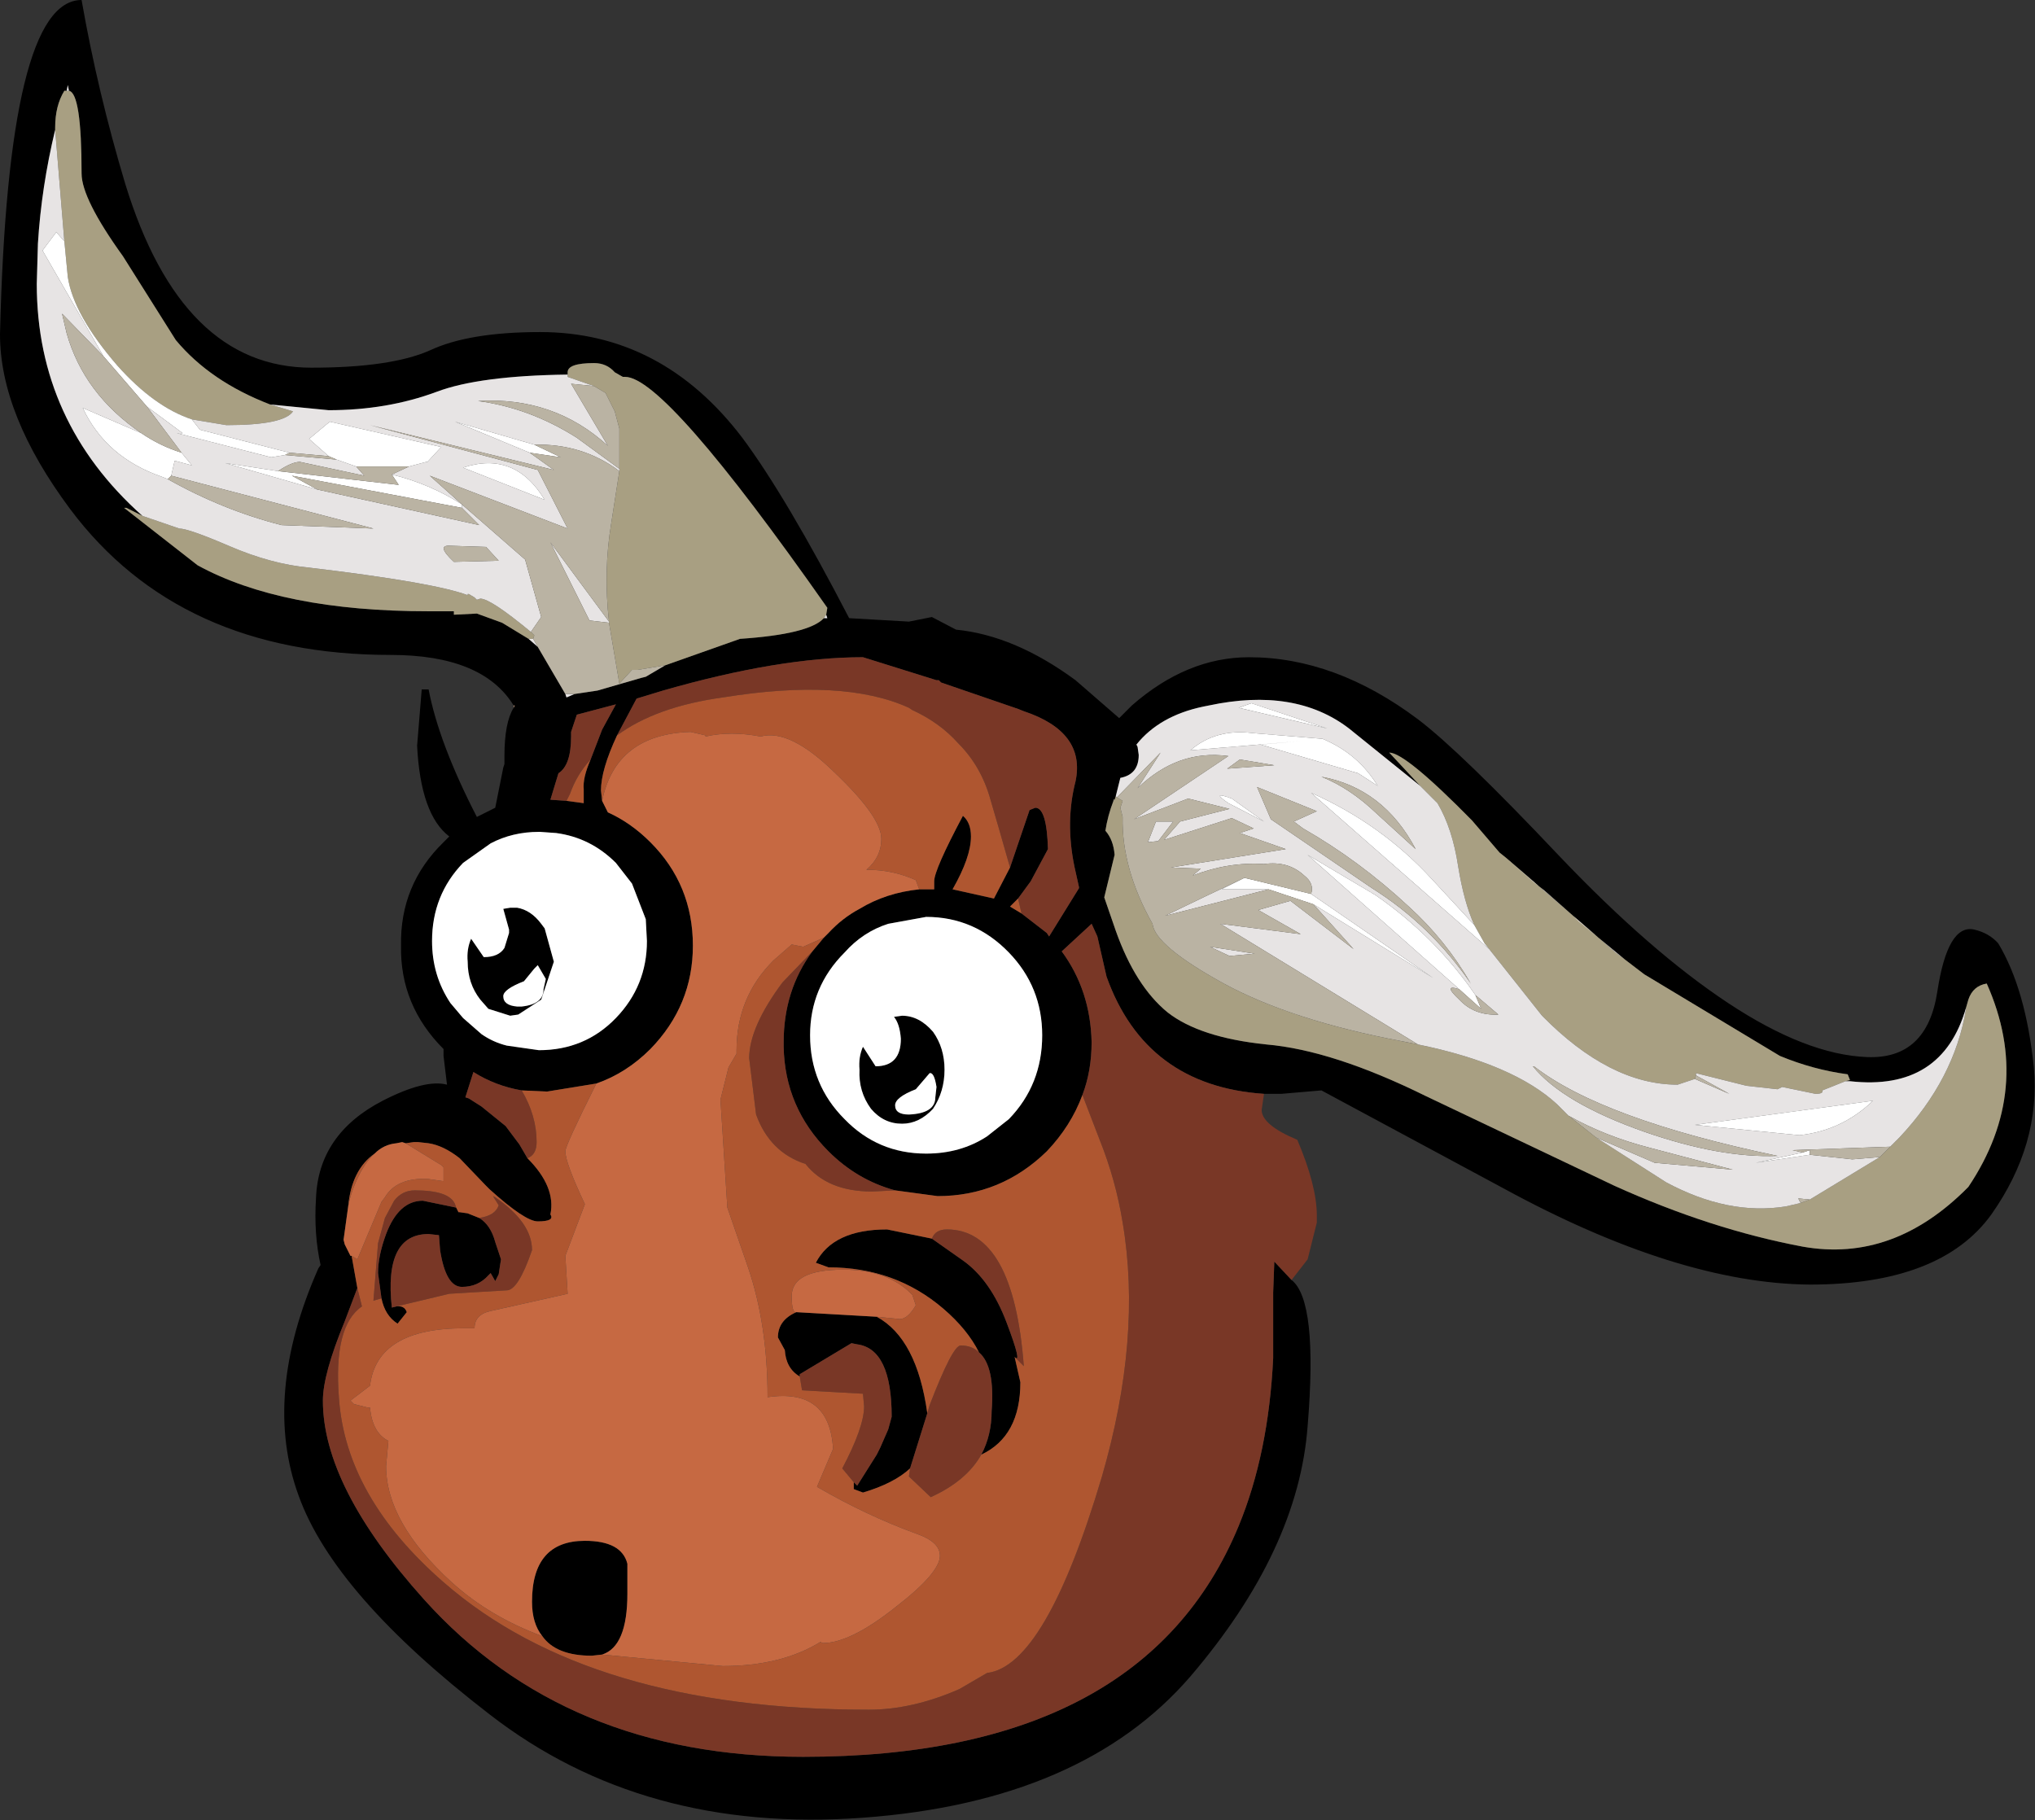 <?xml version="1.0" encoding="UTF-8" standalone="no"?>
<svg xmlns:xlink="http://www.w3.org/1999/xlink" height="79.2px" width="88.55px" xmlns="http://www.w3.org/2000/svg">
  <rect width="100%" height="100%" fill="#333333" stroke="none"/>
  <g transform="matrix(1.0, 0.0, 0.0, 1.0, 1.3, 6.35)">
    <path d="M1.7 -2.4 L1.65 -2.65 1.6 -2.4 1.5 -2.4 Q1.1 -1.75 1.1 -0.8 L1.1 -0.7 Q0.5 1.8 0.35 4.25 L0.3 6.0 Q0.3 12.0 4.9 16.1 L4.2 15.75 4.1 15.75 7.3 18.25 Q10.95 20.25 17.35 20.25 L18.45 20.25 18.45 20.4 19.45 20.35 20.55 20.75 21.7 21.45 22.1 21.8 23.3 23.85 23.35 24.0 23.7 23.85 24.7 23.7 26.6 23.15 26.8 23.1 27.65 22.6 30.9 21.45 Q33.9 21.25 34.55 20.55 L34.7 20.55 34.65 20.4 34.7 20.1 Q27.65 10.05 25.9 10.05 L25.8 10.05 25.45 9.85 Q25.1 9.45 24.55 9.45 23.4 9.45 23.4 9.85 L23.4 9.95 Q19.55 10.0 17.7 10.7 15.55 11.5 13.0 11.5 L10.45 11.25 Q7.85 10.25 6.35 8.45 L4.05 4.8 Q2.25 2.3 2.25 1.2 2.25 -2.3 1.7 -2.4 M21.05 24.35 Q19.7 22.15 15.7 22.15 6.5 22.15 1.75 15.8 -1.3 11.7 -1.3 8.2 -0.95 -6.35 2.25 -6.35 2.95 -2.35 4.15 1.65 6.6 9.65 12.25 9.65 15.7 9.65 17.4 8.9 19.1 8.1 22.2 8.1 27.5 8.1 31.0 12.7 32.9 15.25 35.65 20.55 L38.25 20.7 39.25 20.5 40.3 21.05 Q42.85 21.3 45.5 23.25 L47.4 24.9 47.95 24.35 Q50.35 22.25 53.05 22.25 56.8 22.25 60.4 24.95 62.25 26.35 66.55 30.9 70.5 35.05 73.9 37.3 77.3 39.55 79.95 39.65 82.55 39.75 83.0 36.8 83.45 33.85 84.6 34.1 85.25 34.25 85.65 34.7 86.85 36.7 87.2 40.1 87.5 43.45 85.35 46.5 83.15 49.55 77.45 49.55 71.7 49.5 64.1 45.35 L56.2 41.1 54.45 41.25 53.7 41.25 Q48.55 40.9 46.85 36.15 L46.45 34.4 46.2 33.85 44.9 35.05 Q46.15 36.75 46.2 39.0 46.2 40.25 45.8 41.3 45.3 42.65 44.25 43.75 42.25 45.7 39.5 45.7 L37.65 45.45 Q36.0 45.0 34.75 43.75 32.85 41.85 32.8 39.2 L32.8 39.0 Q32.8 36.75 34.05 35.05 L34.55 34.45 34.75 34.25 Q35.35 33.6 36.1 33.2 37.25 32.5 38.7 32.35 L39.35 32.35 39.35 32.0 Q39.35 31.5 40.6 29.15 40.95 29.45 40.95 30.05 40.95 30.95 40.15 32.35 L41.95 32.75 42.65 31.4 43.5 28.9 43.75 28.8 Q44.25 28.8 44.3 30.6 L43.55 32.0 43.0 32.75 42.65 33.1 43.15 33.4 44.25 34.25 44.35 34.4 45.65 32.3 45.65 32.25 45.45 31.35 Q45.05 29.4 45.5 27.65 45.95 25.5 43.25 24.6 L43.0 24.5 39.65 23.35 39.55 23.25 39.45 23.25 36.25 22.25 Q32.6 22.25 27.55 23.7 L26.4 24.05 25.55 25.65 Q24.85 27.15 24.85 28.05 L24.9 28.5 25.15 29.0 Q26.15 29.45 27.0 30.3 28.85 32.15 28.85 34.8 28.85 37.4 27.0 39.3 25.95 40.35 24.65 40.8 L22.5 41.15 21.4 41.1 Q20.25 40.9 19.3 40.3 L18.95 41.4 19.1 41.45 19.65 41.8 20.7 42.65 21.3 43.45 21.65 44.05 Q22.9 45.3 22.65 46.5 22.85 46.8 22.1 46.8 21.55 46.8 20.0 45.4 L19.85 45.25 18.7 44.05 Q18.0 43.5 17.35 43.4 L16.9 43.35 16.7 43.35 16.35 43.4 16.2 43.35 15.95 43.4 Q15.4 43.45 15.0 43.85 14.0 44.55 13.85 46.15 L13.65 47.6 13.7 47.8 13.95 48.3 14.0 48.3 14.25 49.7 13.7 51.15 Q12.75 53.45 12.75 54.6 12.75 58.35 17.15 63.25 23.3 70.1 33.65 70.1 48.45 70.1 52.6 60.05 53.9 56.9 54.1 52.75 L54.1 49.9 54.15 48.55 54.9 49.35 Q56.05 50.25 55.6 55.7 55.2 61.1 50.5 66.6 45.8 72.05 36.25 72.75 26.7 73.45 20.0 68.25 13.25 63.05 11.7 58.75 10.1 54.4 12.55 48.85 L12.65 48.7 Q12.35 47.35 12.45 45.8 12.55 43.0 15.35 41.55 17.2 40.6 18.15 40.85 L18.0 39.6 18.0 39.3 Q16.1 37.4 16.15 34.8 16.1 32.15 18.0 30.3 L18.25 30.05 Q17.0 29.1 16.85 26.1 L17.05 23.65 17.35 23.65 Q17.8 26.0 19.45 29.2 L20.25 28.8 20.6 27.05 20.65 26.9 20.65 26.55 Q20.65 25.1 21.05 24.45 L21.1 24.35 21.05 24.35 M47.15 28.5 Q46.9 29.15 46.8 29.8 47.15 30.2 47.2 30.85 L46.75 32.7 47.25 34.15 Q48.1 36.55 49.5 37.7 50.9 38.8 53.8 39.1 56.7 39.35 60.75 41.35 L68.95 45.25 Q73.15 47.15 77.15 47.9 81.1 48.6 84.35 45.3 87.2 41.05 85.15 36.45 84.55 36.55 84.35 37.15 L84.25 37.5 Q83.2 41.15 79.2 40.7 L79.0 40.7 79.2 40.65 79.1 40.4 Q77.6 40.2 76.15 39.6 L70.25 36.05 69.4 35.4 67.4 33.75 67.35 33.7 67.15 33.5 65.9 32.4 65.45 32.05 64.2 30.95 63.95 30.75 62.75 29.35 Q59.85 26.4 59.15 26.4 L60.5 27.85 57.4 25.35 Q55.05 23.55 51.3 24.35 L51.05 24.4 Q49.15 24.8 48.15 26.05 L48.2 26.15 48.25 26.5 Q48.25 27.35 47.45 27.5 L47.25 28.3 47.2 28.45 47.15 28.45 47.15 28.5 M42.6 42.35 Q44.05 40.85 44.05 38.7 44.05 36.6 42.6 35.1 41.1 33.55 39.0 33.55 L37.35 33.85 Q36.25 34.2 35.45 35.1 33.95 36.6 33.95 38.7 33.95 40.85 35.45 42.35 36.9 43.85 39.0 43.85 40.5 43.85 41.65 43.1 L42.6 42.35 M24.9 65.65 L24.45 65.7 Q22.9 65.7 22.3 64.85 21.85 64.3 21.85 63.35 21.85 60.7 24.15 60.7 25.75 60.7 26.0 61.7 L26.0 63.0 Q26.0 65.3 24.9 65.65 M17.5 34.6 Q17.5 36.1 18.3 37.3 L18.85 37.95 19.65 38.65 Q20.15 39.0 20.75 39.15 L22.15 39.35 Q24.15 39.35 25.5 37.95 26.85 36.55 26.85 34.6 L26.8 33.65 26.2 32.1 25.5 31.2 Q24.4 30.1 22.9 29.9 L22.2 29.85 22.15 29.85 Q21.0 29.85 20.05 30.35 L18.85 31.2 Q17.5 32.6 17.5 34.6 M19.2 34.5 L19.75 35.3 Q20.4 35.3 20.65 34.9 L20.85 34.25 20.85 34.1 20.6 33.2 20.9 33.15 21.2 33.15 Q21.8 33.25 22.25 33.85 L22.4 34.05 22.8 35.5 22.25 37.15 21.25 37.8 20.9 37.85 19.95 37.55 19.6 37.15 Q19.05 36.45 19.05 35.5 19.0 34.95 19.2 34.5 M18.55 46.2 L18.65 46.4 18.7 46.4 19.05 46.45 19.55 46.65 Q20.05 46.95 20.25 47.7 L20.5 48.45 20.4 49.1 20.25 49.4 20.05 49.05 19.95 49.15 Q19.5 49.65 18.8 49.65 18.1 49.65 17.85 48.05 L17.8 47.4 17.35 47.35 Q15.4 47.35 15.75 50.55 L15.95 50.5 Q16.3 50.45 16.4 50.75 L16.0 51.25 Q15.45 50.9 15.3 50.15 L15.15 49.05 Q15.15 48.3 15.5 47.35 16.05 45.9 17.1 45.9 L18.55 46.2 M24.4 26.7 L24.9 25.4 25.5 24.3 23.8 24.75 23.55 25.5 23.55 25.7 Q23.55 26.95 23.0 27.3 L22.65 28.45 23.35 28.5 24.1 28.6 24.1 28.0 Q24.05 27.5 24.4 26.7 M38.25 42.15 Q39.4 42.1 39.4 41.4 L39.45 40.95 Q39.35 40.3 39.15 40.35 L38.55 41.05 Q37.65 41.4 37.65 41.75 37.65 42.15 38.25 42.15 M39.3 38.55 Q39.8 39.25 39.8 40.2 39.8 41.15 39.3 41.9 38.7 42.55 37.95 42.55 37.15 42.55 36.6 41.9 36.05 41.15 36.1 40.2 36.05 39.65 36.25 39.2 L36.8 40.05 Q37.9 40.05 37.9 38.85 37.85 38.2 37.6 37.9 L37.95 37.85 Q38.7 37.85 39.3 38.55 M21.95 35.8 L21.5 36.35 Q20.6 36.7 20.6 37.0 20.6 37.4 21.2 37.45 L21.4 37.45 Q22.35 37.35 22.35 36.7 L22.45 36.25 22.1 35.65 21.95 35.8 M41.3 52.5 Q40.8 51.5 39.75 50.6 37.65 48.8 34.75 48.8 L34.2 48.6 Q34.95 47.15 37.3 47.15 L39.25 47.55 40.6 48.5 Q41.8 49.35 42.5 51.2 43.2 53.05 42.85 52.7 L43.1 53.8 Q43.1 56.15 41.4 56.95 41.85 56.1 41.85 55.05 42.0 53.1 41.3 52.5 M38.3 57.55 Q37.6 58.2 36.25 58.6 L35.85 58.45 35.85 58.3 35.85 58.15 36.0 58.3 36.85 56.95 37.0 56.65 37.35 55.85 37.5 55.3 Q37.5 52.35 36.0 52.15 L35.75 52.1 35.5 52.25 33.5 53.45 33.5 53.55 Q32.9 53.2 32.85 52.4 L32.55 51.85 Q32.55 51.1 33.35 50.75 L36.85 50.95 Q38.6 51.9 39.05 55.15 L38.3 57.55" fill="#000000" fill-rule="evenodd" stroke="none"/>
    <path d="M1.6 -2.4 L1.7 -2.4 Q2.25 -2.3 2.25 1.2 2.25 2.3 4.05 4.8 L6.35 8.45 Q7.85 10.25 10.45 11.25 L11.45 11.55 Q11.05 12.15 8.55 12.15 L7.05 11.9 Q5.4 11.35 3.8 9.55 1.9 7.35 1.65 5.7 L1.5 4.15 1.1 -0.7 1.1 -0.8 Q1.1 -1.75 1.5 -2.4 L1.6 -2.4 M23.4 9.95 L23.4 9.85 Q23.4 9.45 24.55 9.45 25.1 9.45 25.45 9.85 L25.8 10.05 25.9 10.05 Q27.65 10.05 34.7 20.1 L34.65 20.4 34.55 20.55 Q33.9 21.25 30.9 21.45 L27.65 22.6 26.45 22.8 26.2 22.8 25.65 23.4 25.2 20.75 25.2 20.7 Q24.95 18.5 25.3 16.4 L25.65 14.15 25.65 14.05 25.65 12.3 25.45 11.55 25.05 10.75 24.55 10.45 23.4 10.05 23.4 9.95 M21.7 21.45 L20.55 20.75 19.45 20.35 18.45 20.4 18.45 20.25 17.35 20.25 Q10.95 20.25 7.3 18.25 L4.1 15.75 4.2 15.75 4.9 16.1 6.5 16.65 Q6.9 16.65 8.65 17.4 10.5 18.2 12.15 18.35 17.6 19.0 19.05 19.55 L19.05 19.5 19.1 19.5 19.35 19.65 19.45 19.75 19.6 19.7 Q20.05 19.7 21.8 21.15 L21.95 21.3 21.9 21.45 21.75 21.45 21.7 21.45 M84.25 37.5 L84.35 37.15 Q84.55 36.55 85.15 36.45 87.2 41.05 84.35 45.3 81.1 48.6 77.15 47.9 73.15 47.15 68.95 45.25 L60.75 41.35 Q56.7 39.35 53.8 39.1 50.9 38.8 49.5 37.7 48.1 36.55 47.25 34.15 L46.75 32.7 47.2 30.85 Q47.15 30.2 46.8 29.8 46.9 29.15 47.15 28.5 L47.2 28.45 47.25 28.3 47.3 28.35 47.55 28.5 47.45 28.8 47.55 29.2 Q47.5 31.45 48.85 33.85 48.95 34.8 51.95 36.45 54.9 38.05 59.65 38.95 L60.4 39.1 Q64.55 39.95 66.45 41.7 L66.95 42.2 68.15 43.15 71.2 45.1 Q73.9 46.55 76.4 46.15 L77.05 46.0 77.45 45.85 80.5 44.0 80.95 43.55 81.35 43.15 Q83.75 40.6 84.25 37.55 L84.25 37.5 M60.5 27.85 L59.15 26.4 Q59.85 26.4 62.75 29.35 L63.95 30.75 64.2 30.95 69.0 35.1 69.4 35.4 70.25 36.05 76.15 39.6 Q77.6 40.2 79.1 40.4 L79.2 40.65 79.0 40.7 78.0 41.1 Q78.05 41.25 77.7 41.25 L76.25 40.95 76.05 41.05 74.7 40.9 72.5 40.35 72.5 40.45 72.45 40.6 71.7 40.85 Q68.75 40.85 65.8 37.85 L63.5 34.95 63.3 34.7 62.85 33.9 Q62.4 32.9 62.15 31.35 61.9 29.7 61.25 28.6 L60.5 27.85" fill="#a89f82" fill-rule="evenodd" stroke="none"/>
    <path d="M1.6 -2.4 L1.65 -2.65 1.7 -2.4 1.6 -2.4 M10.45 11.25 L13.0 11.5 Q15.55 11.5 17.7 10.7 19.55 10.0 23.4 9.95 L23.4 10.05 24.55 10.45 23.55 10.35 25.15 13.05 Q22.8 10.9 19.5 11.1 21.75 11.4 23.8 12.7 L25.65 14.05 25.65 14.15 Q24.05 12.95 21.95 13.0 L18.5 12.0 21.75 13.35 22.8 14.1 14.8 12.15 22.1 14.1 23.4 16.65 17.4 14.35 18.8 15.6 21.55 18.0 22.25 20.5 21.8 21.15 Q20.05 19.7 19.6 19.7 L19.45 19.75 19.35 19.65 19.1 19.5 19.05 19.5 19.05 19.55 Q17.6 19.0 12.15 18.35 10.5 18.2 8.65 17.4 6.9 16.65 6.5 16.65 L4.9 16.1 Q0.3 12.0 0.3 6.0 L0.35 4.25 Q0.5 1.8 1.1 -0.7 L1.5 4.15 1.15 3.75 0.55 4.55 3.2 9.15 1.4 7.3 1.6 8.15 Q2.35 10.8 4.85 12.5 L2.3 11.4 Q3.3 13.55 5.75 14.4 L6.0 14.5 Q8.4 15.85 10.95 16.5 L14.95 16.65 6.15 14.35 6.3 13.7 7.05 13.9 6.6 13.35 5.1 11.35 6.65 12.5 6.4 12.5 10.5 13.55 11.1 13.45 13.35 13.65 14.2 13.95 14.55 14.35 11.75 13.75 Q11.4 13.75 10.8 14.15 L8.5 13.8 12.5 14.95 19.55 16.5 18.8 15.75 18.8 15.6 Q17.4 14.7 15.75 14.3 L16.5 13.95 17.25 13.75 17.6 13.75 17.3 13.75 17.9 13.1 13.05 12.0 12.15 12.75 13.0 13.5 11.3 13.35 7.4 12.35 7.05 11.9 8.55 12.15 Q11.05 12.15 11.45 11.55 L10.45 11.25 M34.65 20.4 L34.7 20.55 34.55 20.55 34.65 20.4 M23.7 23.85 L23.35 24.0 23.3 23.85 23.7 23.85 M22.1 21.8 L21.7 21.45 21.75 21.45 21.9 21.45 22.1 21.8 M84.25 37.5 L84.25 37.55 Q83.75 40.6 81.35 43.15 L80.95 43.55 76.7 43.7 77.15 43.8 75.1 44.25 77.45 43.9 79.3 44.1 80.5 44.0 77.45 45.85 76.95 45.8 77.05 46.0 76.4 46.15 Q73.9 46.55 71.2 45.1 L68.15 43.15 70.7 44.25 74.1 44.55 70.5 43.6 Q68.55 43.1 66.95 42.2 L66.45 41.7 Q64.55 39.95 60.4 39.1 L51.8 33.85 55.3 34.3 53.45 33.25 54.85 32.85 57.6 34.95 55.85 33.0 61.05 36.2 55.75 32.55 Q55.9 32.1 55.45 31.75 54.75 31.1 53.7 31.25 52.15 31.15 50.6 31.75 L50.95 31.45 49.65 31.4 54.65 30.6 52.65 29.9 53.25 29.7 52.3 29.25 49.35 30.2 50.05 29.4 52.2 28.85 50.4 28.4 48.05 29.3 52.15 26.55 Q49.95 26.25 48.2 27.95 L49.2 26.4 47.3 28.35 47.25 28.3 47.45 27.5 Q48.25 27.35 48.25 26.5 L48.2 26.15 48.15 26.05 Q49.15 24.8 51.05 24.4 L51.3 24.35 Q55.05 23.55 57.4 25.35 L60.5 27.85 61.25 28.6 Q61.9 29.7 62.15 31.35 62.4 32.9 62.85 33.9 L61.0 31.9 Q58.8 29.5 55.75 28.15 L63.5 34.95 65.8 37.85 Q68.75 40.85 71.7 40.85 L72.45 40.6 73.95 41.25 72.5 40.45 72.5 40.35 74.7 40.9 76.05 41.05 76.25 40.95 77.7 41.25 Q78.05 41.25 78.0 41.1 L79.0 40.7 79.2 40.7 Q83.2 41.15 84.25 37.5 M52.6 24.45 L56.45 25.35 53.15 24.25 52.6 24.45 M56.2 27.45 Q57.45 27.95 58.6 29.05 L60.3 30.6 Q58.9 27.95 56.2 27.45 M69.4 35.4 L69.0 35.1 64.2 30.95 65.45 32.05 65.9 32.4 67.15 33.5 67.35 33.7 67.4 33.75 69.4 35.4 M56.25 25.8 L53.2 25.55 Q51.6 25.35 50.5 26.3 L55.3 25.9 53.55 26.05 57.8 27.3 58.65 27.85 Q57.8 26.45 56.25 25.8 M52.1 27.1 L54.15 26.95 52.65 26.7 52.1 27.1 M52.15 28.6 L53.7 29.4 52.3 28.4 Q51.35 28.05 52.15 28.6 M55.0 29.4 L56.0 28.95 53.4 27.9 54.0 29.3 58.4 32.3 Q60.95 33.9 62.7 36.45 61.6 34.55 60.0 33.1 57.85 31.1 55.4 29.7 L55.0 29.4 M53.9 32.35 L49.4 33.5 Q51.15 32.65 52.85 31.85 L51.85 32.35 53.9 32.35 M51.35 34.85 L53.3 35.15 52.2 35.25 51.35 34.85 M62.9 36.95 Q61.15 34.4 58.55 32.6 L55.6 30.85 62.2 36.7 Q61.45 36.45 62.2 37.15 62.85 37.85 63.9 37.8 L62.9 36.95 M49.0 29.4 L49.75 29.4 49.1 30.25 48.65 30.3 49.0 29.4 M70.25 42.9 Q73.55 44.05 76.05 43.95 68.4 42.35 65.45 40.05 L65.4 40.05 Q66.7 41.65 70.25 42.9 M80.2 41.55 L72.45 42.6 77.0 43.05 Q78.85 42.85 80.2 41.55 M25.2 20.7 L25.2 20.75 24.35 20.65 22.65 17.25 25.2 20.7 M18.45 18.1 L20.4 18.05 19.85 17.45 18.3 17.4 Q17.65 17.35 18.45 18.1 M18.85 14.0 L22.4 15.4 Q21.1 13.25 18.85 14.0" fill="#e7e4e4" fill-rule="evenodd" stroke="none"/>
    <path d="M53.7 41.25 L53.6 41.95 Q53.6 42.6 55.15 43.25 56.0 45.25 56.0 46.55 L56.0 46.85 55.6 48.45 54.9 49.35 54.15 48.55 54.1 49.9 54.1 52.75 Q53.9 56.9 52.6 60.05 48.45 70.1 33.65 70.1 23.3 70.1 17.15 63.25 12.75 58.35 12.75 54.6 12.75 53.45 13.7 51.15 L14.25 49.7 14.45 50.5 Q13.2 51.35 13.45 54.5 13.75 58.8 18.0 62.5 24.35 68.05 36.5 68.05 38.4 68.05 40.45 67.15 L41.65 66.45 Q44.2 66.15 46.65 57.9 48.4 51.85 47.55 46.85 47.25 45.0 46.55 43.25 L45.8 41.3 Q46.2 40.25 46.2 39.0 46.15 36.75 44.9 35.05 L46.2 33.85 46.45 34.4 46.85 36.15 Q48.55 40.9 53.7 41.25 M25.55 25.65 L26.4 24.05 27.55 23.7 Q32.6 22.25 36.25 22.25 L39.45 23.25 39.55 23.25 39.65 23.35 43.0 24.5 43.25 24.6 Q45.95 25.5 45.5 27.65 45.05 29.4 45.45 31.35 L45.65 32.25 45.65 32.3 44.35 34.4 44.25 34.25 43.15 33.4 43.0 32.75 43.55 32.0 44.3 30.6 Q44.25 28.8 43.75 28.8 L43.5 28.9 42.65 31.4 42.15 29.65 41.8 28.45 Q41.4 27.0 40.4 26.0 39.6 25.1 38.4 24.55 L38.25 24.45 Q35.4 23.15 30.15 24.0 27.25 24.4 25.55 25.65 M54.1 49.9 L54.05 49.9 54.1 49.9 M37.65 45.45 L36.65 45.5 Q34.7 45.5 33.75 44.3 32.2 43.8 31.6 42.15 L31.3 39.7 Q31.3 38.35 32.75 36.4 L34.05 35.05 Q32.8 36.75 32.8 39.0 L32.8 39.2 Q32.85 41.85 34.75 43.75 36.0 45.0 37.65 45.45 M21.4 41.1 Q22.05 42.2 22.05 43.35 22.05 43.9 21.65 44.05 L21.3 43.45 20.7 42.65 19.65 41.8 19.1 41.45 18.95 41.4 19.3 40.3 Q20.25 40.9 21.4 41.1 M19.55 46.65 Q20.25 46.55 20.4 46.1 L20.15 45.7 20.25 45.75 Q21.85 46.85 21.85 48.05 21.25 49.8 20.75 49.8 L18.25 49.95 15.95 50.5 15.75 50.55 Q15.4 47.35 17.35 47.35 L17.8 47.4 17.85 48.05 Q18.1 49.65 18.8 49.65 19.5 49.65 19.95 49.15 L20.05 49.05 20.25 49.4 20.4 49.1 20.5 48.45 20.25 47.7 Q20.05 46.95 19.55 46.65 M15.3 50.15 L14.95 50.25 15.15 47.75 15.45 46.65 15.85 45.9 Q16.2 45.45 16.75 45.45 18.25 45.45 18.5 46.05 L18.55 46.2 17.1 45.9 Q16.05 45.9 15.5 47.35 15.15 48.3 15.15 49.05 L15.3 50.15 M23.35 28.5 L22.65 28.45 23.0 27.3 Q23.55 26.95 23.55 25.7 L23.55 25.5 23.8 24.75 25.5 24.3 24.9 25.4 24.4 26.7 Q23.8 27.35 23.5 28.2 L23.35 28.5 M39.25 47.55 Q39.4 47.15 39.9 47.15 42.8 47.15 43.25 53.1 L42.85 52.7 Q43.2 53.05 42.5 51.2 41.8 49.35 40.6 48.5 L39.25 47.55 M41.4 56.95 Q40.75 58.1 39.2 58.8 L38.25 57.9 38.3 57.55 39.05 55.15 39.15 54.8 Q40.15 52.2 40.5 52.2 41.0 52.2 41.3 52.5 42.0 53.1 41.85 55.05 41.85 56.1 41.4 56.95 M35.85 58.15 L35.35 57.55 Q36.3 55.75 36.3 54.85 L36.25 54.3 33.6 54.15 33.5 53.55 33.5 53.45 35.5 52.25 35.75 52.1 36.0 52.15 Q37.5 52.35 37.5 55.3 L37.35 55.85 37.0 56.65 36.85 56.95 36.0 58.3 35.85 58.15" fill="#793726" fill-rule="evenodd" stroke="none"/>
    <path d="M52.6 24.45 L53.15 24.25 56.45 25.35 52.6 24.45 M62.85 33.9 L63.3 34.7 63.5 34.95 55.75 28.15 Q58.8 29.5 61.0 31.9 L62.85 33.9 M56.25 25.8 Q57.8 26.45 58.65 27.85 L57.8 27.3 53.55 26.05 55.3 25.9 50.5 26.3 Q51.6 25.35 53.2 25.55 L56.25 25.8 M52.15 28.6 Q51.35 28.05 52.3 28.4 L53.7 29.4 52.15 28.6 M55.85 33.0 L53.9 32.35 51.85 32.35 52.85 31.85 55.75 32.55 61.05 36.2 55.85 33.0 M62.2 36.7 L55.6 30.85 58.55 32.6 Q61.15 34.4 62.9 36.95 L63.15 37.55 62.2 36.7 M42.6 42.35 L41.65 43.1 Q40.5 43.85 39.0 43.85 36.9 43.85 35.45 42.35 33.95 40.85 33.95 38.7 33.95 36.6 35.45 35.1 36.25 34.2 37.35 33.85 L39.0 33.55 Q41.1 33.55 42.6 35.1 44.05 36.6 44.05 38.7 44.05 40.85 42.6 42.35 M80.2 41.55 Q78.85 42.85 77.0 43.05 L72.45 42.6 80.2 41.55 M77.15 43.8 L77.45 43.7 77.45 43.9 75.1 44.25 77.15 43.8 M21.95 13.0 L23.1 13.55 21.75 13.35 18.5 12.0 21.95 13.0 M1.5 4.15 L1.65 5.7 Q1.9 7.35 3.8 9.55 5.4 11.35 7.05 11.9 L7.4 12.35 11.3 13.35 11.1 13.45 10.5 13.55 6.4 12.5 6.65 12.5 5.1 11.35 3.2 9.15 0.55 4.55 1.15 3.75 1.5 4.15 M13.0 13.5 L12.15 12.75 13.05 12.0 17.9 13.1 17.3 13.75 17.25 13.75 16.5 13.95 14.2 13.95 13.35 13.65 13.0 13.5 M15.75 14.3 Q17.4 14.7 18.8 15.6 L18.8 15.75 11.4 14.35 12.5 14.95 8.5 13.8 10.8 14.15 16.05 14.75 15.75 14.3 M6.6 13.35 L7.05 13.9 6.3 13.7 6.15 14.35 6.0 14.5 5.75 14.4 Q3.3 13.55 2.3 11.4 L4.85 12.5 Q5.65 13.05 6.6 13.35 M17.5 34.6 Q17.5 32.6 18.85 31.2 L20.05 30.35 Q21.0 29.85 22.15 29.85 L22.2 29.85 22.9 29.9 Q24.4 30.1 25.5 31.2 L26.2 32.1 26.8 33.65 26.85 34.6 Q26.85 36.55 25.5 37.95 24.15 39.35 22.15 39.35 L20.75 39.15 Q20.15 39.0 19.65 38.65 L18.85 37.95 18.3 37.3 Q17.5 36.1 17.5 34.6 M19.2 34.5 Q19.0 34.95 19.05 35.5 19.05 36.45 19.6 37.15 L19.95 37.55 20.9 37.85 21.25 37.8 22.25 37.15 22.8 35.5 22.4 34.05 22.25 33.85 Q21.8 33.25 21.2 33.15 L20.9 33.15 20.6 33.2 20.85 34.1 20.85 34.25 20.65 34.9 Q20.4 35.3 19.75 35.3 L19.2 34.5 M21.95 35.8 L22.1 35.65 22.45 36.25 22.35 36.7 Q22.35 37.35 21.4 37.45 L21.2 37.45 Q20.6 37.4 20.6 37.0 20.6 36.7 21.5 36.35 L21.95 35.8 M39.3 38.55 Q38.7 37.85 37.95 37.85 L37.6 37.9 Q37.85 38.2 37.9 38.85 37.9 40.05 36.8 40.05 L36.25 39.2 Q36.05 39.65 36.1 40.2 36.05 41.15 36.6 41.9 37.15 42.55 37.95 42.55 38.7 42.55 39.3 41.9 39.8 41.15 39.8 40.2 39.8 39.25 39.3 38.55 M38.25 42.15 Q37.65 42.15 37.65 41.75 37.65 41.4 38.55 41.05 L39.15 40.35 Q39.35 40.3 39.45 40.95 L39.4 41.4 Q39.4 42.1 38.25 42.15 M18.85 14.0 Q21.1 13.25 22.4 15.4 L18.85 14.0" fill="#ffffff" fill-rule="evenodd" stroke="none"/>
    <path d="M27.65 22.6 L26.8 23.1 26.6 23.15 24.7 23.7 23.7 23.85 23.3 23.85 22.1 21.8 21.9 21.45 21.95 21.3 21.8 21.15 22.25 20.5 21.55 18.0 18.8 15.6 17.4 14.35 23.4 16.65 22.1 14.1 14.8 12.15 22.8 14.1 21.75 13.35 23.1 13.55 21.95 13.0 Q24.05 12.95 25.65 14.15 L25.3 16.4 Q24.95 18.5 25.2 20.7 L22.65 17.25 24.35 20.65 25.2 20.75 25.65 23.4 26.2 22.8 26.45 22.8 27.65 22.6 M80.95 43.55 L80.5 44.0 79.3 44.1 77.45 43.9 77.45 43.7 77.15 43.8 76.7 43.7 80.95 43.55 M77.45 45.85 L77.05 46.0 76.95 45.8 77.45 45.85 M68.15 43.15 L66.95 42.2 Q68.55 43.1 70.5 43.6 L74.1 44.55 70.7 44.25 68.15 43.15 M60.4 39.1 L59.65 38.95 Q54.9 38.05 51.95 36.45 48.95 34.8 48.85 33.85 47.5 31.45 47.55 29.2 L47.45 28.8 47.55 28.5 47.3 28.35 49.2 26.4 48.2 27.95 Q49.95 26.25 52.15 26.55 L48.05 29.3 50.4 28.4 52.2 28.85 50.05 29.4 49.35 30.2 52.3 29.25 53.25 29.7 52.65 29.9 54.65 30.6 49.65 31.4 50.95 31.45 50.6 31.75 Q52.15 31.15 53.7 31.25 54.75 31.1 55.45 31.75 55.9 32.1 55.75 32.55 L52.85 31.85 Q51.15 32.65 49.4 33.5 L53.9 32.35 55.85 33.0 57.6 34.95 54.85 32.85 53.45 33.25 55.3 34.3 51.8 33.85 60.4 39.1 M47.2 28.45 L47.15 28.5 47.15 28.45 47.2 28.45 M56.2 27.45 Q58.9 27.95 60.3 30.6 L58.6 29.05 Q57.45 27.95 56.2 27.45 M72.45 40.6 L72.5 40.45 73.95 41.25 72.45 40.6 M52.1 27.1 L52.65 26.7 54.15 26.95 52.1 27.1 M55.0 29.4 L55.4 29.7 Q57.85 31.1 60.0 33.1 61.6 34.55 62.7 36.45 60.95 33.9 58.4 32.3 L54.0 29.3 53.4 27.9 56.0 28.95 55.0 29.4 M51.35 34.85 L52.2 35.25 53.3 35.15 51.35 34.85 M62.2 36.7 L63.15 37.55 62.9 36.95 63.9 37.8 Q62.85 37.85 62.2 37.15 61.45 36.45 62.2 36.7 M49.0 29.4 L48.65 30.3 49.1 30.25 49.75 29.4 49.0 29.4 M70.25 42.9 Q66.7 41.65 65.4 40.05 L65.45 40.05 Q68.4 42.35 76.05 43.95 73.55 44.05 70.25 42.9 M25.65 14.05 L23.8 12.7 Q21.75 11.4 19.5 11.1 22.8 10.9 25.15 13.05 L23.55 10.35 24.55 10.45 25.05 10.75 25.45 11.55 25.65 12.3 25.65 14.05 M11.3 13.35 L13.0 13.5 13.35 13.65 11.1 13.45 11.3 13.35 M17.3 13.75 L17.6 13.75 17.25 13.75 17.3 13.75 M16.5 13.95 L15.75 14.3 16.05 14.75 10.8 14.15 Q11.4 13.75 11.75 13.75 L14.55 14.35 14.2 13.95 16.5 13.95 M18.8 15.75 L19.55 16.5 12.5 14.95 11.4 14.35 18.8 15.75 M5.1 11.35 L6.6 13.35 Q5.65 13.05 4.85 12.5 2.35 10.8 1.6 8.15 L1.4 7.3 3.2 9.15 5.1 11.35 M6.15 14.35 L14.95 16.65 10.95 16.5 Q8.4 15.85 6.0 14.5 L6.15 14.35 M18.45 18.1 Q17.65 17.35 18.3 17.4 L19.85 17.45 20.4 18.05 18.45 18.1" fill="#bab3a3" fill-rule="evenodd" stroke="none"/>
    <path d="M25.55 25.65 Q27.25 24.4 30.15 24.0 35.4 23.15 38.25 24.45 L38.4 24.55 Q39.6 25.1 40.4 26.0 41.4 27.0 41.8 28.45 L42.15 29.65 42.65 31.4 41.95 32.75 40.15 32.35 Q40.95 30.95 40.95 30.05 40.95 29.45 40.6 29.15 39.35 31.5 39.35 32.0 L39.35 32.35 38.7 32.35 38.55 31.95 Q37.55 31.5 36.45 31.5 L36.4 31.5 Q37.05 30.95 37.05 30.15 37.05 29.2 35.0 27.25 33.05 25.35 31.8 25.7 30.5 25.45 29.4 25.7 L29.4 25.65 28.75 25.5 Q25.5 25.6 24.9 28.5 L24.85 28.05 Q24.85 27.15 25.55 25.65 M43.0 32.75 L43.15 33.4 42.65 33.1 43.0 32.75 M45.8 41.3 L46.55 43.25 Q47.25 45.0 47.55 46.85 48.4 51.85 46.65 57.9 44.2 66.15 41.65 66.45 L40.45 67.15 Q38.4 68.05 36.5 68.05 24.35 68.05 18.0 62.5 13.75 58.8 13.45 54.5 13.2 51.35 14.45 50.5 L14.25 49.7 14.0 48.3 14.25 48.45 15.3 45.95 15.45 45.75 Q15.95 44.9 17.3 44.95 L18.0 45.05 18.0 44.45 17.9 44.35 16.35 43.4 16.7 43.35 16.9 43.35 17.35 43.4 Q18.0 43.5 18.7 44.05 L19.85 45.25 20.0 45.4 Q21.55 46.8 22.1 46.8 22.85 46.8 22.65 46.5 22.9 45.3 21.65 44.05 22.05 43.9 22.05 43.35 22.05 42.2 21.4 41.1 L22.5 41.15 24.65 40.8 Q23.3 43.5 23.3 43.75 23.3 44.25 24.15 46.05 L23.3 48.3 23.4 49.95 20.05 50.7 Q19.35 50.85 19.35 51.45 L18.9 51.45 Q15.1 51.45 14.8 53.95 L13.95 54.6 14.1 54.75 14.7 54.9 14.8 54.9 Q14.9 56.0 15.6 56.35 L15.5 57.45 Q15.5 59.9 18.35 62.5 20.0 64.0 22.3 64.85 22.9 65.7 24.45 65.7 L24.9 65.65 30.15 66.15 Q32.7 66.15 34.4 65.1 L34.5 65.15 Q35.7 65.15 37.65 63.6 39.6 62.1 39.6 61.35 39.6 60.75 38.6 60.4 36.4 59.6 34.25 58.35 L34.95 56.7 Q34.8 54.05 32.1 54.45 32.1 51.3 31.25 48.8 L30.35 46.2 30.05 41.5 30.4 40.1 30.75 39.5 30.75 39.35 Q30.75 37.05 32.35 35.45 L33.15 34.75 33.65 34.85 34.55 34.45 34.05 35.05 32.75 36.4 Q31.3 38.35 31.3 39.7 L31.6 42.15 Q32.2 43.8 33.75 44.3 34.7 45.5 36.65 45.5 L37.65 45.45 39.5 45.7 Q42.25 45.7 44.25 43.75 45.3 42.65 45.8 41.3 M13.85 46.15 Q14.0 44.55 15.0 43.85 14.55 44.25 14.2 45.05 13.95 45.6 13.85 46.15 M19.55 46.65 L19.05 46.45 18.7 46.4 18.65 46.4 18.55 46.2 18.5 46.05 Q18.25 45.45 16.75 45.45 16.2 45.45 15.85 45.9 L15.45 46.65 15.15 47.75 14.95 50.25 15.3 50.15 Q15.45 50.9 16.0 51.25 L16.4 50.75 Q16.3 50.45 15.95 50.5 L18.25 49.95 20.75 49.8 Q21.25 49.8 21.85 48.05 21.85 46.85 20.25 45.75 L20.15 45.7 20.4 46.1 Q20.25 46.55 19.55 46.65 M23.35 28.5 L23.5 28.2 Q23.8 27.35 24.4 26.7 24.05 27.5 24.1 28.0 L24.1 28.6 23.35 28.5 M39.25 47.55 L37.3 47.15 Q34.95 47.15 34.2 48.6 L34.75 48.8 Q37.65 48.8 39.75 50.6 40.8 51.5 41.3 52.5 41.0 52.2 40.5 52.2 40.15 52.2 39.15 54.8 L39.05 55.15 Q38.6 51.9 36.85 50.95 L37.85 51.05 Q38.2 51.05 38.55 50.45 L38.4 50.0 Q37.35 48.9 35.4 48.9 33.15 48.9 33.15 50.05 33.15 50.8 33.35 50.75 32.55 51.1 32.55 51.85 L32.85 52.4 Q32.9 53.2 33.5 53.55 L33.6 54.15 36.25 54.3 36.3 54.85 Q36.3 55.75 35.35 57.55 L35.85 58.15 35.85 58.3 35.85 58.45 36.25 58.6 Q37.6 58.2 38.3 57.55 L38.25 57.9 39.2 58.8 Q40.75 58.1 41.4 56.95 43.1 56.15 43.1 53.8 L42.85 52.7 43.25 53.1 Q42.8 47.15 39.9 47.15 39.4 47.15 39.25 47.55" fill="#af5630" fill-rule="evenodd" stroke="none"/>
    <path d="M21.05 24.45 L21.05 24.35 21.1 24.35 21.05 24.45" fill="#b4896d" fill-rule="evenodd" stroke="none"/>
    <path d="M34.55 34.45 L33.65 34.85 33.15 34.75 32.35 35.45 Q30.75 37.05 30.75 39.35 L30.75 39.5 30.4 40.1 30.05 41.5 30.35 46.2 31.25 48.8 Q32.1 51.3 32.1 54.45 34.8 54.05 34.95 56.7 L34.25 58.35 Q36.4 59.6 38.6 60.4 39.6 60.75 39.6 61.35 39.6 62.1 37.65 63.6 35.7 65.15 34.5 65.15 L34.4 65.1 Q32.7 66.15 30.15 66.15 L24.9 65.65 Q26.0 65.3 26.0 63.0 L26.0 61.7 Q25.75 60.7 24.15 60.7 21.85 60.7 21.85 63.35 21.85 64.3 22.3 64.85 20.0 64.0 18.35 62.5 15.5 59.9 15.5 57.45 L15.6 56.35 Q14.9 56.0 14.8 54.9 L14.7 54.9 14.1 54.75 13.95 54.6 14.8 53.95 Q15.1 51.45 18.9 51.45 L19.35 51.45 Q19.35 50.85 20.05 50.7 L23.4 49.95 23.3 48.3 24.15 46.05 Q23.3 44.25 23.3 43.75 23.3 43.5 24.65 40.8 25.95 40.35 27.0 39.3 28.85 37.4 28.85 34.8 28.85 32.15 27.0 30.3 26.15 29.45 25.15 29.0 L24.9 28.5 Q25.5 25.6 28.75 25.5 L29.4 25.65 29.4 25.7 Q30.5 25.45 31.8 25.7 33.05 25.35 35.0 27.25 37.05 29.2 37.05 30.15 37.05 30.95 36.4 31.5 L36.45 31.5 Q37.55 31.5 38.55 31.95 L38.7 32.35 Q37.25 32.5 36.1 33.2 35.35 33.6 34.75 34.25 L34.55 34.45 M16.35 43.4 L17.9 44.35 18.0 44.45 18.0 45.05 17.3 44.95 Q15.95 44.9 15.45 45.75 L15.3 45.95 14.25 48.45 14.0 48.3 13.95 48.3 13.7 47.8 13.65 47.6 13.85 46.15 Q13.95 45.6 14.2 45.05 14.55 44.25 15.0 43.85 15.4 43.45 15.95 43.4 L16.2 43.35 16.35 43.4 M33.35 50.75 Q33.15 50.8 33.15 50.05 33.15 48.9 35.4 48.9 37.35 48.9 38.4 50.0 L38.55 50.45 Q38.2 51.05 37.85 51.05 L36.85 50.95 33.35 50.75" fill="#c66942" fill-rule="evenodd" stroke="none"/>
  </g>
</svg>
